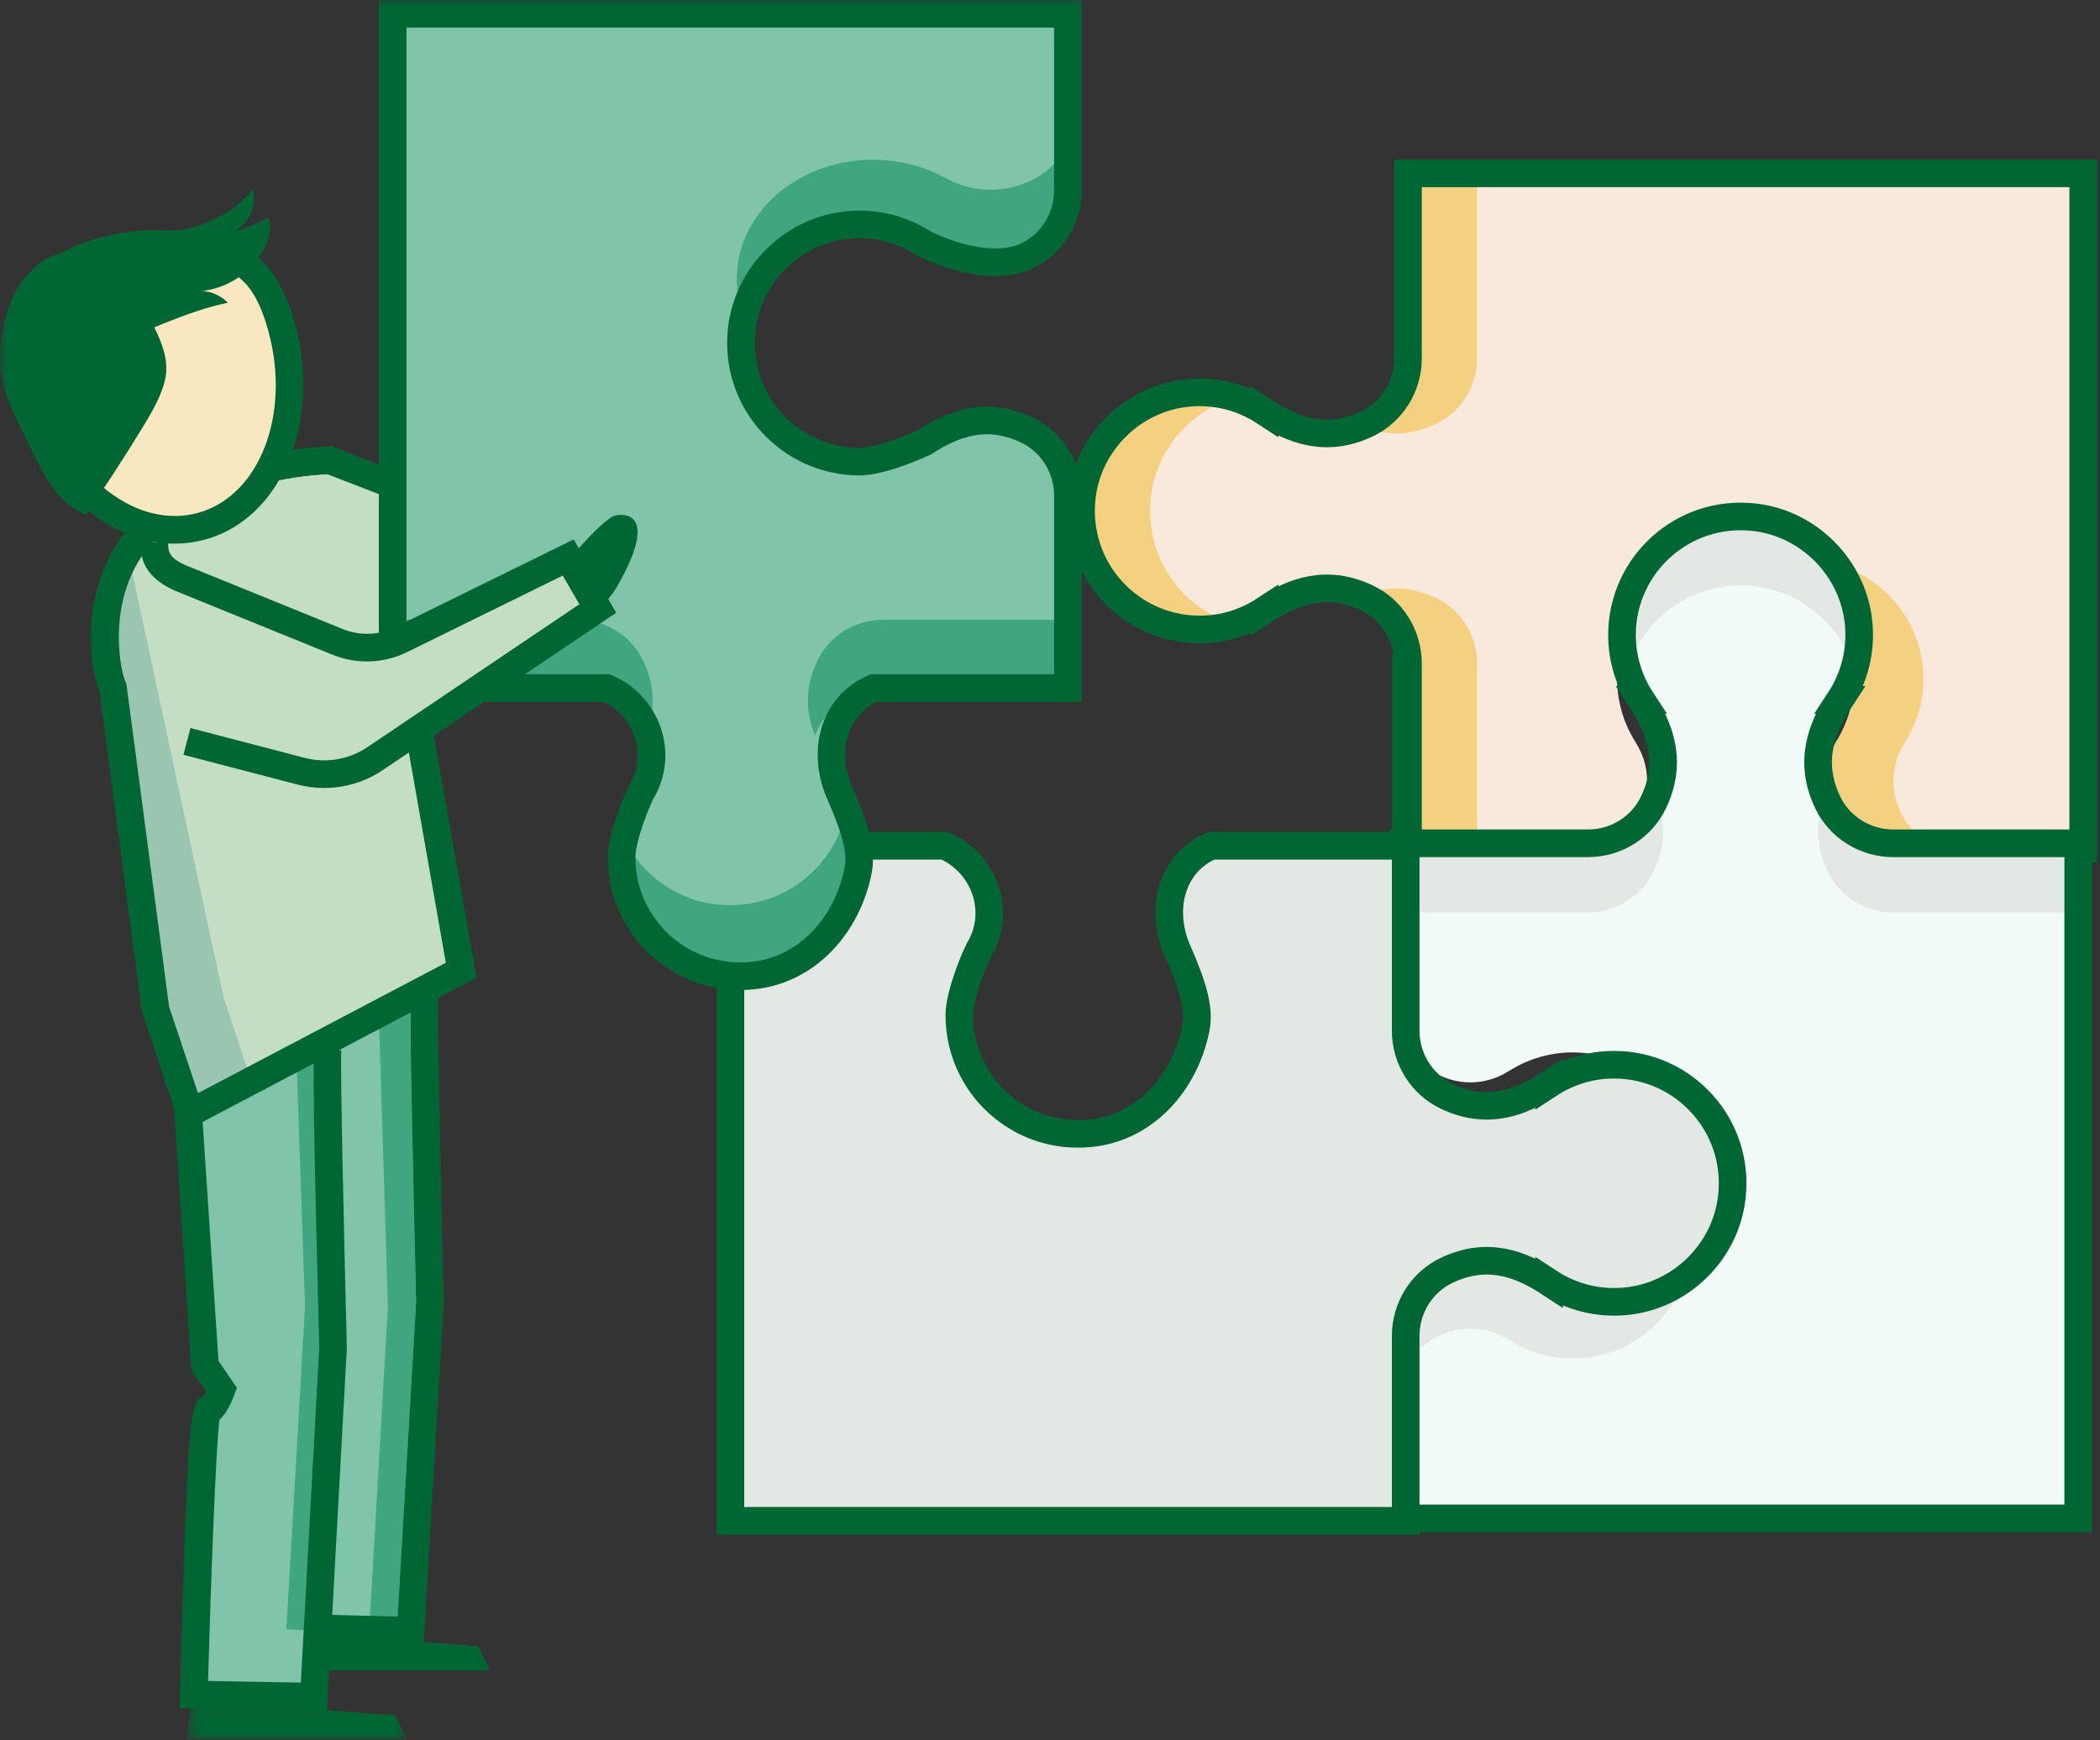 <?xml version="1.0" encoding="UTF-8"?>
<svg width="152px" height="126px" viewBox="0 0 152 126" version="1.1" xmlns="http://www.w3.org/2000/svg" xmlns:xlink="http://www.w3.org/1999/xlink">
    <rect x="0" y="0" width="152" height="126" fill="#333333" stroke="none"/>
    <title>illu_puzzle-zusammengesetzt_polychrome</title>
    <defs>
        <polygon id="path-1" points="0.506 0.121 16.464 0.121 16.464 3 0.506 3"></polygon>
        <polygon id="path-3" points="0 125.942 151.786 125.942 151.786 0 0 0"></polygon>
    </defs>
    <g id="Symbols" stroke="none" stroke-width="1" fill="none" fill-rule="evenodd">
        <g id="Group-68">
            <path d="M94.063,30.464 L94.063,30.455 L94.063,30.464 Z" id="Fill-1" fill="#80c4aa"></path>
            <polyline id="Stroke-2" stroke="#006734" stroke-width="2" points="88.356 61.428 101.746 61.428 101.746 47.377"></polyline>
            <g id="Group-67">
                <path d="M114.633,12.552 L101.91,12.552 L101.91,25.941 C101.91,27.958 100.766,29.817 98.945,30.686 C95.979,32.103 93.539,31.12 91.527,29.805 L91.527,29.81 C89.948,28.775 88.011,28.24 85.938,28.451 C81.96,28.856 78.729,32.055 78.298,36.031 C77.737,41.201 81.773,45.574 86.83,45.574 C88.565,45.574 90.177,45.056 91.527,44.17 L91.527,44.175 C93.539,42.861 95.979,41.878 98.945,43.294 C100.766,44.163 101.91,46.022 101.91,48.039 L101.91,61.428 L115.961,61.428 C118.802,60.242 120.213,56.678 118.422,53.81 C118.409,53.788 118.395,53.767 118.382,53.745 L118.39,53.745 C117.388,52.169 116.876,50.249 117.101,48.196 C117.535,44.237 120.734,41.037 124.694,40.616 C129.856,40.07 134.217,44.101 134.217,49.151 C134.217,50.843 133.72,52.416 132.876,53.745 L132.884,53.745 C132.87,53.767 132.857,53.788 132.843,53.81 C131.052,56.678 132.464,60.242 135.304,61.428 L150.786,61.428 L150.786,12.552 L138.063,12.552 L114.633,12.552 Z" id="Fill-3" fill="#F9E9DC"></path>
                <path d="M129.695,40.617 C134.856,40.07 139.218,44.101 139.218,49.151 C139.218,50.843 138.721,52.417 137.876,53.746 L137.885,53.746 C137.871,53.767 137.857,53.789 137.844,53.81 C136.053,56.678 137.464,60.243 140.305,61.428 L135.305,61.428 C132.464,60.243 131.053,56.678 132.844,53.81 C132.857,53.789 132.871,53.767 132.885,53.746 L132.876,53.746 C133.721,52.417 134.218,50.843 134.218,49.151 C134.218,45.278 131.648,42.012 128.123,40.944 C128.63,40.788 129.154,40.674 129.695,40.617 Z" id="Fill-5" fill="#f3d180"></path>
                <path d="M98.515,30.854 C98.659,30.795 98.8,30.756 98.946,30.686 C100.767,29.817 101.911,27.958 101.911,25.941 L101.911,12.552 L106.911,12.552 L106.911,25.941 C106.911,27.958 105.767,29.817 103.946,30.686 C101.892,31.666 100.097,31.487 98.515,30.854 Z" id="Fill-7" fill="#f3d180"></path>
                <path d="M85.938,28.452 C87.126,28.331 88.266,28.462 89.323,28.785 C86.114,29.77 83.669,32.611 83.298,36.031 C82.833,40.315 85.527,44.043 89.339,45.198 C88.546,45.442 87.704,45.575 86.83,45.575 C81.773,45.575 77.737,41.202 78.298,36.031 C78.729,32.055 81.96,28.856 85.938,28.452 Z" id="Fill-9" fill="#f3d180"></path>
                <path d="M106.911,48.04 L106.911,61.429 L101.911,61.429 L101.911,48.04 C101.911,46.023 100.767,44.164 98.946,43.295 C98.8,43.225 98.659,43.187 98.515,43.128 C100.097,42.495 101.892,42.315 103.946,43.295 C105.767,44.164 106.911,46.023 106.911,48.04 Z" id="Fill-11" fill="#f3d180"></path>
                <path d="M135.304,61.428 L150.786,61.428 L150.786,12.552 L138.063,12.552 L114.633,12.552 L101.91,12.552 L101.91,25.941 C101.91,27.958 100.766,29.817 98.946,30.686 C95.979,32.103 93.539,31.12 91.527,29.805 L91.527,29.81 C89.948,28.775 88.011,28.24 85.938,28.451 C81.96,28.856 78.729,32.055 78.298,36.031 C77.737,41.201 81.773,45.574 86.83,45.574 C88.565,45.574 90.177,45.056 91.527,44.17 L91.527,44.175 C93.539,42.861 95.979,41.878 98.946,43.294 C100.766,44.163 101.91,46.022 101.91,48.039 L101.91,61.428 L115.961,61.428" id="Stroke-13" stroke="#006734" stroke-width="2"></path>
                <path d="M150.424,73.779 L150.424,61.056 L137.035,61.056 C135.018,61.056 133.16,59.913 132.291,58.092 C130.874,55.125 131.856,52.685 133.172,50.674 L133.167,50.674 C134.202,49.094 134.736,47.158 134.525,45.085 C134.121,41.106 130.921,37.876 126.946,37.444 C121.775,36.883 117.402,40.92 117.402,45.976 C117.402,47.712 117.921,49.323 118.806,50.674 L118.801,50.674 C120.116,52.685 121.099,55.125 119.682,58.092 C118.813,59.913 116.954,61.056 114.937,61.056 L101.549,61.056 L101.549,75.108 C102.734,77.949 106.299,79.359 109.166,77.569 C109.188,77.555 109.21,77.542 109.231,77.528 L109.231,77.537 C110.808,76.534 112.727,76.022 114.781,76.248 C118.74,76.681 121.94,79.881 122.36,83.841 C122.907,89.003 118.876,93.363 113.825,93.363 C112.133,93.363 110.56,92.867 109.231,92.022 L109.231,92.03 C109.21,92.017 109.188,92.004 109.166,91.99 C106.299,90.199 102.734,91.61 101.549,94.451 L101.549,109.932 L150.424,109.932 L150.424,97.21 L150.424,73.779 Z" id="Fill-15" fill="#f2faf7"></path>
                <path d="M122.033,87.268 C122.189,87.776 122.302,88.3 122.359,88.84 C122.907,94.002 118.875,98.363 113.825,98.363 C112.133,98.363 110.56,97.867 109.231,97.022 L109.231,97.03 C109.209,97.017 109.188,97.003 109.166,96.99 C106.299,95.199 102.734,96.61 101.548,99.451 L101.548,94.451 C102.734,91.61 106.299,90.199 109.166,91.99 C109.188,92.003 109.209,92.017 109.231,92.03 L109.231,92.022 C110.56,92.867 112.133,93.363 113.825,93.363 C117.699,93.363 120.965,90.793 122.033,87.268" id="Fill-17" fill="#e4e8e5"></path>
                <path d="M132.291,63.093 C131.311,61.038 131.491,59.242 132.124,57.661 C132.182,57.806 132.221,57.946 132.291,58.093 C133.16,59.913 135.019,61.056 137.036,61.056 L150.424,61.056 L150.424,66.056 L137.036,66.056 C135.019,66.056 133.16,64.912 132.291,63.093" id="Fill-19" fill="#e4e8e5"></path>
                <path d="M126.946,37.444 C130.922,37.876 134.121,41.106 134.525,45.085 C134.646,46.272 134.515,47.413 134.193,48.469 C133.207,45.26 130.366,42.815 126.946,42.444 C122.662,41.98 118.934,44.673 117.779,48.486 C117.535,47.692 117.402,46.85 117.402,45.976 C117.402,40.92 121.775,36.883 126.946,37.444" id="Fill-21" fill="#e4e8e5"></path>
                <path d="M119.682,63.093 C118.812,64.912 116.954,66.056 114.937,66.056 L101.548,66.056 L101.548,61.056 L114.937,61.056 C116.954,61.056 118.812,59.913 119.682,58.093 C119.752,57.946 119.79,57.806 119.849,57.661 C120.482,59.242 120.662,61.038 119.682,63.093" id="Fill-23" fill="#e4e8e5"></path>
                <path d="M101.548,94.451 L101.548,109.932 L150.423,109.932 L150.423,97.21 L150.423,73.779 L150.423,61.056 L137.035,61.056 C135.018,61.056 133.159,59.913 132.29,58.093 C130.874,55.125 131.856,52.685 133.171,50.674 L133.166,50.674 C134.201,49.095 134.736,47.158 134.525,45.085 C134.12,41.106 130.921,37.876 126.945,37.444 C121.775,36.884 117.402,40.92 117.402,45.976 C117.402,47.712 117.921,49.323 118.805,50.674 L118.801,50.674 C120.116,52.685 121.098,55.125 119.681,58.093 C118.812,59.913 116.954,61.056 114.937,61.056 L101.548,61.056 L101.548,75.108" id="Stroke-25" stroke="#006734" stroke-width="2"></path>
                <polygon id="Fill-27" fill="#006734" points="19.506 120.942 35.464 120.942 34.611 119.19 19.89 118.063"></polygon>
                <g id="Group-31" transform="translate(13, 122.942)">
                    <mask id="mask-2" fill="white">
                        <use xlink:href="#path-1"></use>
                    </mask>
                    <g id="Clip-30"></g>
                    <polygon id="Fill-29" fill="#006734" mask="url(#mask-2)" points="0.506 3 16.464 3 15.611 1.248 0.89 0.121"></polygon>
                </g>
                <path d="M23.721,75.889 C23.551,76.133 24.106,97.606 24.106,97.606 L22.721,122.838 L14.031,122.684 C14.031,122.684 14.591,102.114 15.031,102.114 C15.471,102.114 16.03,100.614 16.03,100.614 L14.836,98.864 L13.558,77.618 L13.757,80.576 L30.721,71.114 C30.594,64.368 31.117,94.362 31.117,94.362 L29.721,118.063 L23.502,117.909" id="Fill-32" fill="#80c4aa"></path>
                <path d="M21.424,75.614 L23.721,75.114 C23.594,75.368 24.117,94.362 24.117,94.362 L22.721,118.063 L20.727,117.964 L22.078,94.589 L21.424,75.614 Z" id="Fill-34" fill="#40a680"></path>
                <path d="M23.666,123.855 L13.004,123.666 L13.031,122.657 C13.559,103.293 13.72,101.334 14.677,101.137 C14.741,101.033 14.819,100.887 14.895,100.727 L13.855,99.202 L12.561,79.686 L14.557,79.553 L15.814,98.526 L17.147,100.479 L16.967,100.963 C16.594,101.964 16.216,102.5 15.888,102.786 C15.613,104.866 15.253,114.873 15.059,121.703 L21.775,121.822 L23.108,97.551 C22.543,75.831 22.655,75.669 22.901,75.317 L23.721,75.89 L24.704,76.052 C24.613,76.957 24.895,89.422 25.106,97.581 L23.666,123.855 Z" id="Fill-36" fill="#006734"></path>
                <path d="M27.424,73.614 L29.721,73.114 C29.594,73.368 30.117,94.362 30.117,94.362 L28.721,118.063 L26.727,117.964 L28.078,94.589 L27.424,73.614 Z" id="Fill-38" fill="#40a680"></path>
                <path d="M30.662,119.087 L23.477,118.909 L23.526,116.909 L28.779,117.04 L30.119,94.304 C29.588,72.143 29.678,71.964 29.827,71.667 L30.721,72.115 L31.71,72.246 C31.642,73.087 31.917,85.919 32.117,94.339 L30.662,119.087 Z" id="Fill-40" fill="#006734"></path>
                <path d="M33.381,69.25 L13.756,80.577 L11.26,74.11 L8.178,50.792 C7.58,49.633 6.312,42.671 11.442,38.533 C16.571,34.395 23.852,34.32 23.852,34.32 L33.394,38.013 L35.416,42.742 L29.065,45.094 L33.381,69.25 Z" id="Fill-42" fill="#C4DDC5"></path>
                <polygon id="Fill-44" fill="#9AC5B1" points="16.185 72.245 9.291 40.141 8.006 49.092 11.26 73.11 13.757 80.577 17.987 77.637"></polygon>
                <path d="M13.182,82.01 L10.269,73.242 L7.206,50.072 C6.396,48.167 5.447,41.084 10.814,36.755 C16.153,32.447 23.532,32.324 23.843,32.322 L24.035,32.319 L33.756,36.081 L33.034,37.947 L23.682,34.327 C22.551,34.376 16.422,34.8 12.07,38.312 C7.271,42.184 8.747,48.715 9.067,49.334 L9.147,49.489 L9.169,49.66 L12.239,72.885 L14.332,79.144 L32.27,69.704 L29.328,52.965 L31.299,52.618 L34.493,70.794 L13.182,82.01 Z" id="Fill-46" fill="#006734"></path>
                <path d="M52.869,110.108 L52.869,61.232 L68.351,61.232 C71.191,62.418 72.602,65.983 70.812,68.85 L70.771,68.915 L70.78,68.915 C69.934,70.245 69.438,71.817 69.438,73.509 C69.438,78.559 73.799,82.591 78.961,82.044 C82.921,81.624 86.12,78.423 86.554,74.464 C86.779,72.411 86.267,70.492 85.265,68.915 L85.273,68.915 C85.26,68.893 85.246,68.872 85.233,68.85 C83.442,65.983 84.853,62.418 87.694,61.232 L101.745,61.232 L101.745,74.621 C101.745,76.638 102.889,78.497 104.709,79.366 C107.676,80.783 110.117,79.8 112.128,78.485 L112.128,78.49 C113.478,77.605 115.09,77.087 116.825,77.087 C121.882,77.087 125.918,81.459 125.357,86.629 C124.926,90.605 121.695,93.804 117.717,94.209 C115.644,94.42 113.707,93.885 112.128,92.85 L112.128,92.855 C110.117,91.541 107.676,90.558 104.709,91.974 C102.889,92.843 101.745,94.702 101.745,96.719 L101.745,110.108 L52.869,110.108 Z" id="Fill-48" fill="#e4e8e5"></path>
                <mask id="mask-4" fill="white">
                    <use xlink:href="#path-3"></use>
                </mask>
                <g id="Clip-51"></g>
                <polygon id="Fill-50" fill="#e4e8e5" mask="url(#mask-4)" points="52.869 110.108 57.869 110.108 57.869 61.232 52.869 61.232"></polygon>
                <path d="M80.533,81.718 C81.603,82.041 82.759,82.171 83.961,82.043 C87.921,81.624 91.12,78.424 91.554,74.465 C91.779,72.41 91.267,70.492 90.265,68.915 L90.273,68.915 C90.26,68.894 90.246,68.871 90.233,68.85 C88.442,65.984 89.853,62.417 92.694,61.233 L87.694,61.233 C84.853,62.417 83.442,65.984 85.233,68.85 C85.246,68.871 85.26,68.894 85.273,68.915 L85.265,68.915 C86.267,70.492 86.779,72.41 86.554,74.465 C86.179,77.883 83.741,80.733 80.533,81.718" id="Fill-52" fill="#e4e8e5" mask="url(#mask-4)"></path>
                <path d="M14.57,38.102 C19.577,36.741 22.186,30.305 20.397,23.728 C18.609,17.151 14.69,17.808 9.684,19.169 C4.677,20.531 0.478,22.081 2.267,28.659 C4.055,35.236 9.564,39.464 14.57,38.102" id="Fill-53" fill="#f9e8bf" mask="url(#mask-4)"></path>
                <path d="M3.465,18.898 C5.775,17.382 8.562,16.64 11.325,16.669 C11.834,16.674 12.344,16.705 12.852,16.664 C13.549,16.607 14.231,16.417 14.882,16.16 C16.209,15.636 17.444,14.816 18.291,13.669 C18.61,14.823 18.048,16.16 17.001,16.741 C17.854,16.526 18.677,16.188 19.435,15.741 C19.695,16.574 19.431,17.49 18.992,18.244 C18.09,19.793 16.424,20.873 14.641,21.063 C15.336,21.114 16.008,21.423 16.498,21.919 C13.415,22.54 10.602,24.085 7.606,25.039 C6.683,25.332 5.679,25.569 4.758,25.268 C3.506,24.86 2.592,23.451 2.018,22.33 C1.303,20.934 2.329,19.643 3.465,18.898" id="Fill-54" fill="#006734" mask="url(#mask-4)"></path>
                <path d="M0.256,23.612 C-0.003,24.833 -0.098,26.101 0.123,27.329 C0.352,28.598 0.907,29.783 1.469,30.944 C1.802,31.632 2.139,32.317 2.481,33.001 C3.347,34.735 4.399,36.6 6.221,37.262 C7.661,35.177 9.04,33.051 10.355,30.886 C10.839,30.089 11.318,29.282 11.659,28.414 C11.852,27.923 12.001,27.409 12.032,26.883 C12.079,26.105 11.869,25.334 11.58,24.61 C10.677,22.347 8.951,20.441 6.825,19.26 C6.077,18.845 5.155,18.337 4.266,18.425 C3.366,18.516 2.571,19.241 1.99,19.879 C1.048,20.914 0.543,22.262 0.256,23.612" id="Fill-55" fill="#006734" mask="url(#mask-4)"></path>
                <path d="M3.232,28.396 C4.04,31.367 5.67,33.914 7.821,35.565 C9.89,37.154 12.194,37.712 14.309,37.138 C18.773,35.927 21.073,30.024 19.431,23.99 C17.962,18.589 15.287,18.682 9.947,20.134 C8.434,20.545 7.104,20.944 6.016,21.44 C3.369,22.648 2.155,24.436 3.232,28.396 M14.832,39.067 C12.104,39.81 9.181,39.129 6.603,37.151 C4.106,35.235 2.224,32.311 1.302,28.92 C-0.853,21 5.085,19.381 9.421,18.204 C13.781,17.018 19.207,15.543 21.361,23.465 C23.142,30.008 20.793,36.466 16.084,38.616 C15.684,38.798 15.267,38.95 14.832,39.067" id="Fill-56" fill="#006734" mask="url(#mask-4)"></path>
                <path d="M86.554,74.465 C85.771,78.37 82.921,81.624 78.961,82.043 C73.799,82.591 69.438,78.559 69.438,73.51 C69.438,71.817 70.798,68.871 70.812,68.85 C72.602,65.984 71.191,62.417 68.351,61.233 L52.869,61.233 L52.869,110.109 L101.745,110.109 L101.745,96.719 C101.745,94.701 102.888,92.844 104.709,91.975 C107.676,90.558 110.116,91.54 112.128,92.856 L112.128,92.85 C113.707,93.885 115.644,94.419 117.717,94.209 C121.695,93.805 124.926,90.606 125.357,86.629 C125.918,81.459 121.882,77.087 116.825,77.087 C115.09,77.087 113.478,77.606 112.128,78.49 L112.128,78.486 C110.116,79.8 107.676,80.782 104.709,79.365 C102.888,78.496 101.745,76.638 101.745,74.621 L101.745,61.233 L87.694,61.233 C84.853,62.417 83.881,65.751 85.233,68.85 C86.333,71.373 86.846,73.005 86.554,74.465 Z" id="Stroke-57" stroke="#006734" stroke-width="2" mask="url(#mask-4)"></path>
                <path d="M77.297,49.816 L63.246,49.816 C60.406,51.002 59.434,54.336 60.785,57.434 C61.886,59.956 62.4,61.588 62.106,63.048 C61.324,66.954 58.474,70.208 54.514,70.628 C49.352,71.175 44.99,67.143 44.99,62.093 C44.99,60.401 46.352,57.456 46.364,57.434 C48.156,54.567 46.745,51.002 43.904,49.816 L28.422,49.816 L28.422,1 L77.297,1 L77.297,3.395 L77.297,13.784 C77.297,15.801 76.153,17.66 74.334,18.529 C71.365,19.946 66.915,17.653 66.915,17.653 C65.335,16.618 63.398,16.084 61.325,16.295 C57.346,16.699 54.117,19.898 53.685,23.874 C53.124,29.045 57.16,33.418 62.218,33.418 C63.953,33.418 66.915,32.018 66.915,32.018 C68.925,30.704 71.365,29.721 74.334,31.137 C76.153,32.006 77.297,33.865 77.297,35.882 L77.297,49.271 L77.297,49.816 Z" id="Fill-58" fill="#80c4aa" mask="url(#mask-4)"></path>
                <path d="M53.765,22.664 C53.586,22.157 53.456,21.633 53.39,21.092 C52.761,15.931 57.392,11.569 63.194,11.569 C65.138,11.569 66.945,12.065 68.472,12.911 L68.472,12.902 C68.496,12.916 68.521,12.93 68.546,12.943 C71.84,14.733 75.935,13.322 77.298,10.482 L77.298,15.482 C75.935,18.322 71.84,19.733 68.546,17.943 C68.521,17.93 68.496,17.916 68.472,17.902 L68.472,17.911 C66.945,17.065 65.138,16.569 63.194,16.569 C58.744,16.569 54.992,19.139 53.765,22.664" id="Fill-59" fill="#40a680" mask="url(#mask-4)"></path>
                <path d="M46.555,47.84 C47.535,49.895 47.355,51.691 46.722,53.272 C46.664,53.127 46.625,52.986 46.555,52.84 C45.686,51.02 43.827,49.876 41.81,49.876 L28.422,49.876 L28.422,44.876 L41.81,44.876 C43.827,44.876 45.686,46.02 46.555,47.84" id="Fill-60" fill="#40a680" mask="url(#mask-4)"></path>
                <path d="M51.9,70.488 C47.924,70.057 44.725,66.827 44.321,62.848 C44.2,61.66 44.331,60.519 44.653,59.463 C45.639,62.672 48.48,65.117 51.9,65.488 C56.184,65.953 59.912,63.259 61.067,59.447 C61.311,60.241 61.444,61.083 61.444,61.956 C61.444,67.013 57.071,71.049 51.9,70.488" id="Fill-61" fill="#40a680" mask="url(#mask-4)"></path>
                <path d="M59.164,47.84 C60.034,46.02 61.892,44.876 63.909,44.876 L77.298,44.876 L77.298,49.876 L63.909,49.876 C61.892,49.876 60.034,51.02 59.164,52.84 C59.094,52.986 59.056,53.127 58.997,53.272 C58.364,51.691 58.184,49.895 59.164,47.84" id="Fill-62" fill="#40a680" mask="url(#mask-4)"></path>
                <path d="M77.297,49.816 L63.246,49.816 C60.406,51.002 59.434,54.336 60.785,57.434 C61.886,59.956 62.4,61.588 62.106,63.048 C61.324,66.954 58.474,70.208 54.514,70.628 C49.352,71.175 44.99,67.143 44.99,62.093 C44.99,60.401 46.352,57.456 46.364,57.434 C48.156,54.567 46.745,51.002 43.904,49.816 L28.422,49.816 L28.422,1 L77.297,1 L77.297,3.395 L77.297,13.784 C77.297,15.801 76.153,17.66 74.334,18.529 C71.365,19.946 66.915,17.653 66.915,17.653 C65.335,16.618 63.398,16.084 61.325,16.295 C57.346,16.699 54.117,19.898 53.685,23.874 C53.124,29.045 57.16,33.418 62.218,33.418 C63.953,33.418 66.915,32.018 66.915,32.018 C68.925,30.704 71.365,29.721 74.334,31.137 C76.153,32.006 77.297,33.865 77.297,35.882 L77.297,49.271 L77.297,49.816 Z" id="Stroke-63" stroke="#006734" stroke-width="2" mask="url(#mask-4)"></path>
                <path d="M40.442,41.387 C40.442,41.387 43.496,37.615 44.52,37.332 C45.048,37.187 47.832,36.95 44.643,42.504 C44.038,43.559 42.461,45.032 42.461,45.032 L40.442,41.387 Z" id="Fill-64" fill="#006734" mask="url(#mask-4)"></path>
                <polyline id="Fill-65" fill="#C4DDC5" mask="url(#mask-4)" points="9.766 41.155 26.743 47.439 41.126 40.364 43.267 44.055 24.679 56.592 13.532 53.679"></polyline>
                <path d="M23.457,57.05 C22.814,57.05 22.169,56.969 21.535,56.804 L13.279,54.648 L13.785,52.712 L22.041,54.868 C23.599,55.276 25.261,54.992 26.597,54.092 L41.934,43.748 L40.73,41.673 L29.469,47.212 C27.759,48.054 25.766,48.112 24.009,47.38 L12.619,42.749 C10.168,41.65 10.169,40.038 10.169,39.264 L12.169,39.233 C12.169,39.873 12.168,40.355 13.405,40.91 L24.771,45.529 C26.006,46.047 27.394,46.005 28.586,45.417 L41.523,39.054 L44.602,44.362 L27.716,55.749 C26.446,56.606 24.961,57.05 23.457,57.05" id="Fill-66" fill="#006734" mask="url(#mask-4)"></path>
            </g>
        </g>
    </g>
</svg>